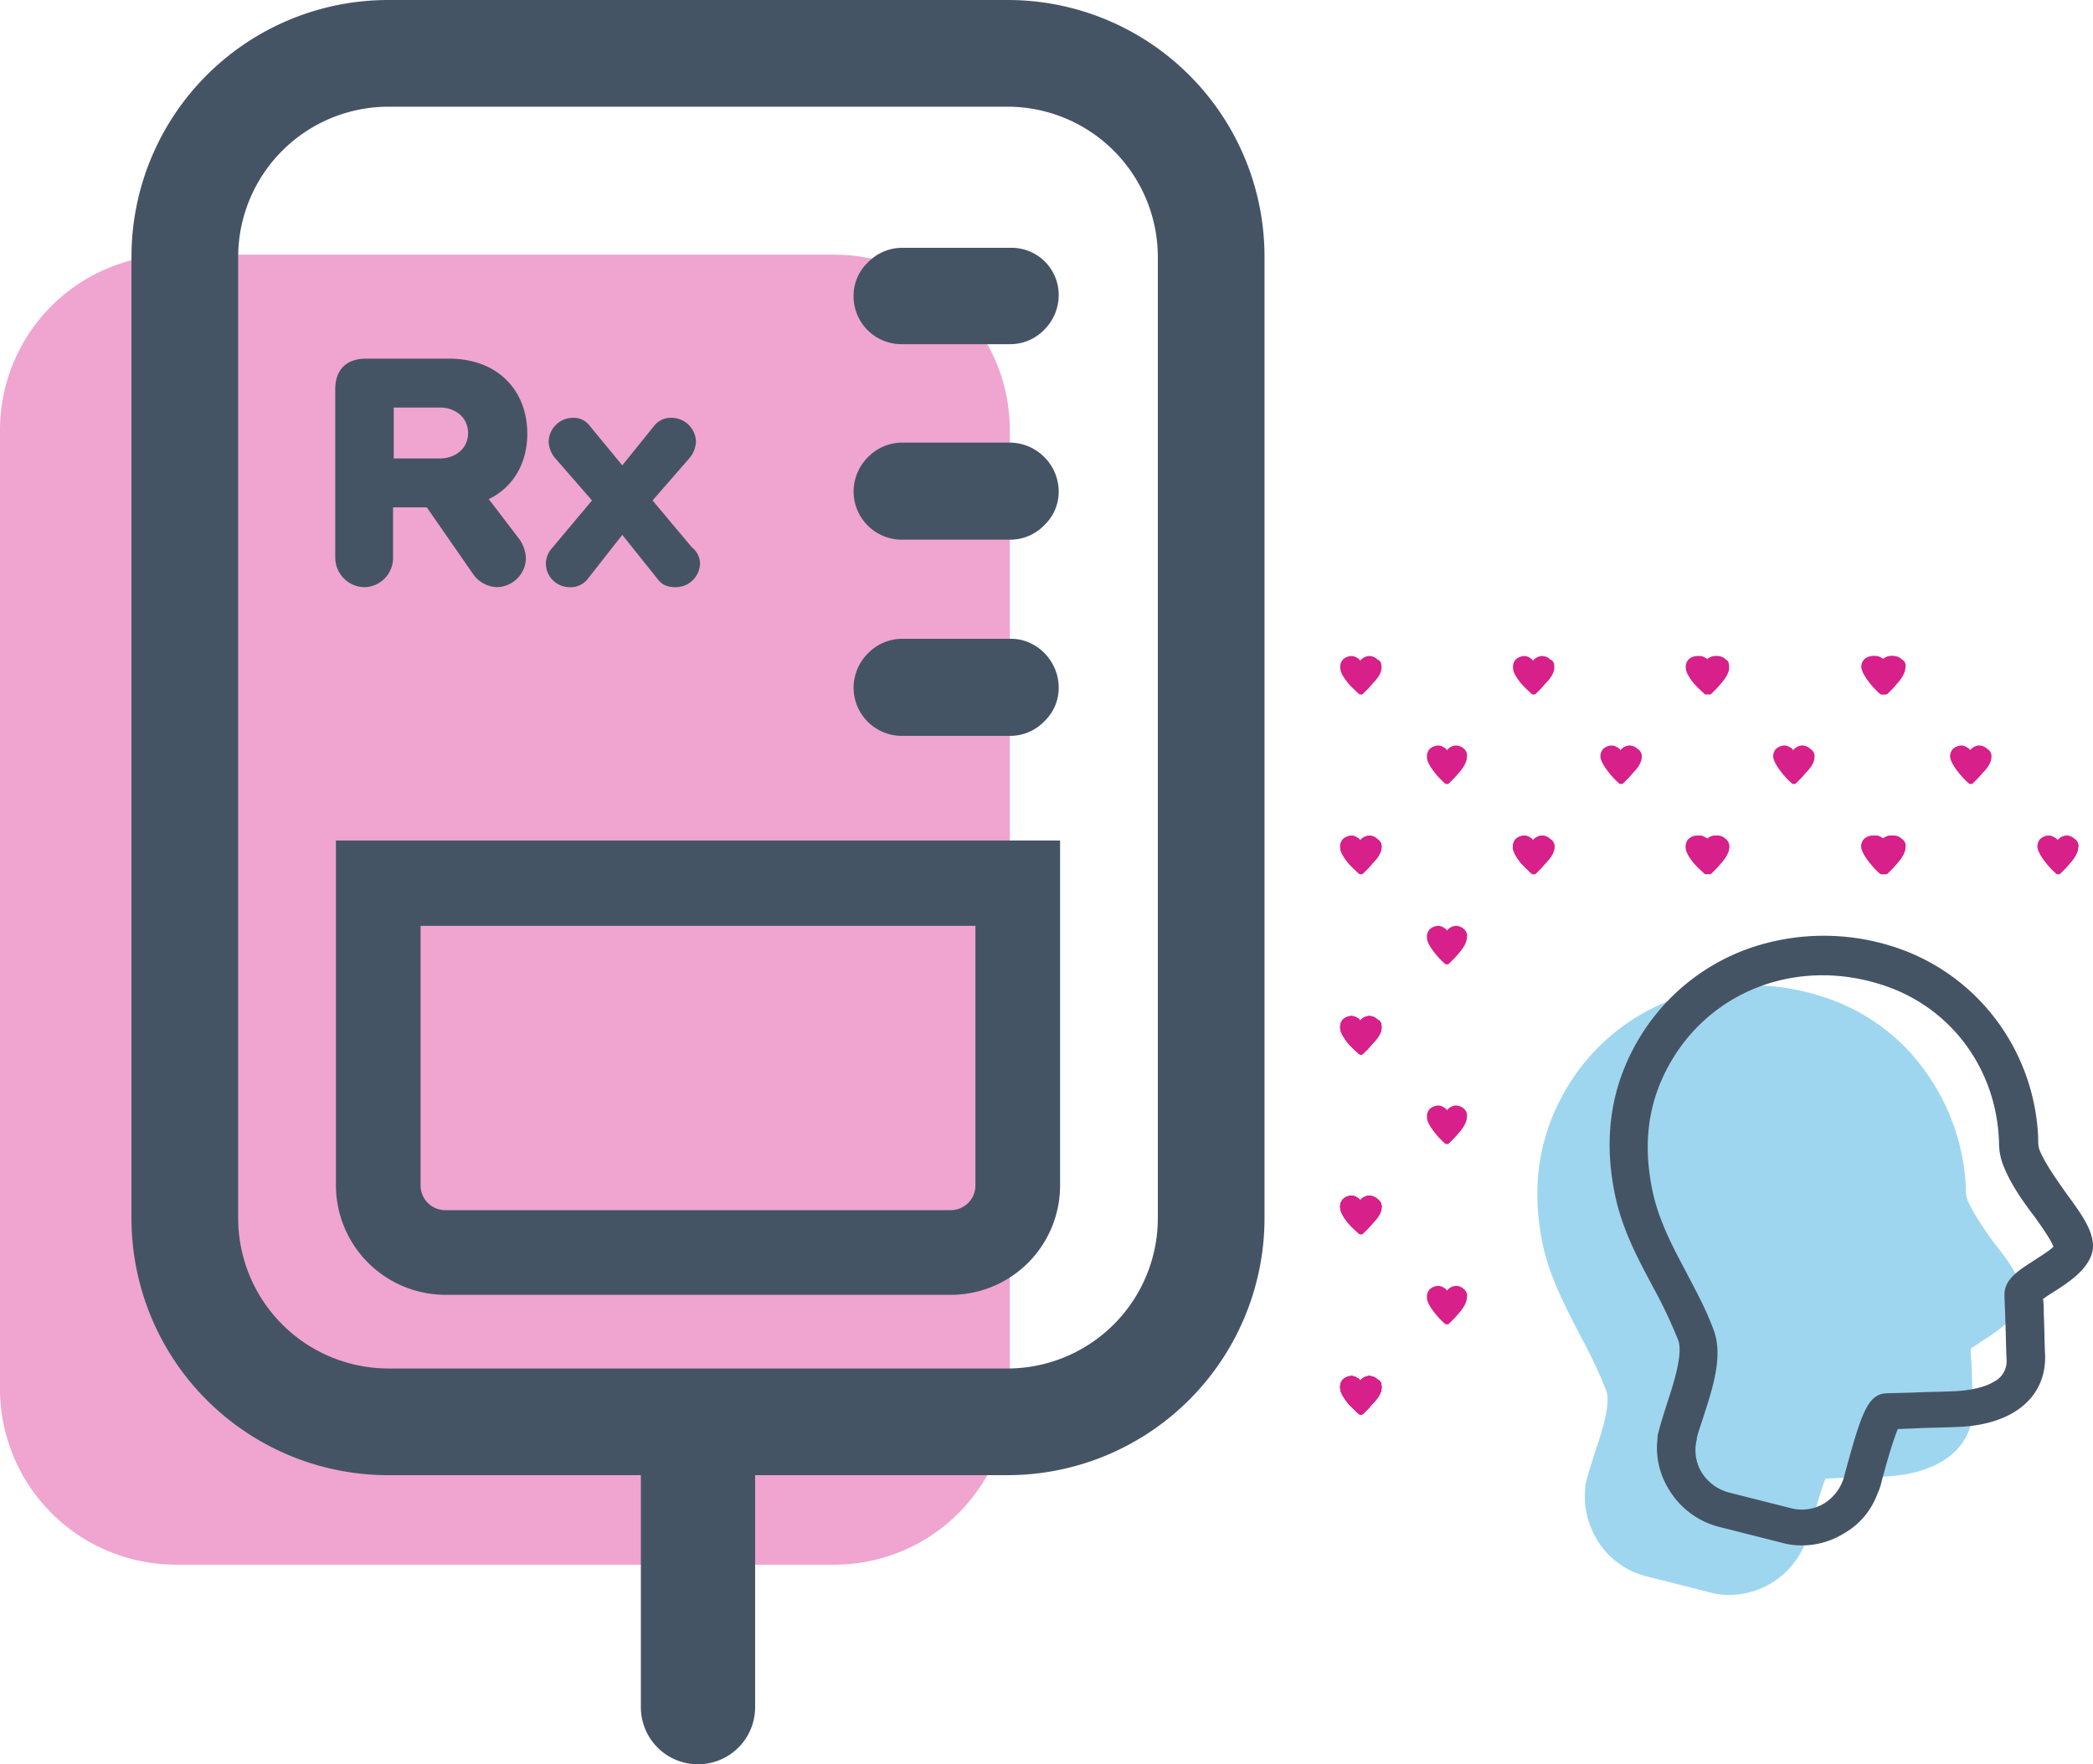 <svg id="Group_736" data-name="Group 736" xmlns="http://www.w3.org/2000/svg" viewBox="0 0 676.448 570.205">
  <defs>
    <style>
      .cls-1, .cls-3 {
        fill: #d72089;
      }

      .cls-1, .cls-4 {
        opacity: 0.4;
      }

      .cls-2 {
        fill: #455465;
      }

      .cls-5 {
        fill: #1099d6;
      }
    </style>
  </defs>
  <path id="Path_2099" data-name="Path 2099" class="cls-1" d="M269.641,460.371H56.731A56.874,56.874,0,0,1,0,403.417V93.731A56.684,56.684,0,0,1,56.731,37H269.641a56.684,56.684,0,0,1,56.731,56.731V403.417A56.731,56.731,0,0,1,269.641,460.371Z" transform="translate(0 45.316)"/>
  <path id="Path_2100" data-name="Path 2100" class="cls-2" d="M302.312,0H102.083A82.984,82.984,0,0,0,19.1,82.983v310.8a82.984,82.984,0,0,0,82.983,82.983h81.649V551.74a18.465,18.465,0,1,0,36.931,0V476.765h81.649a83.127,83.127,0,0,0,82.983-82.983V82.983A82.984,82.984,0,0,0,302.312,0Zm48.5,393.782a48.614,48.614,0,0,1-48.5,48.5H102.083a48.614,48.614,0,0,1-48.5-48.5V82.983a48.614,48.614,0,0,1,48.5-48.5H302.312a48.614,48.614,0,0,1,48.5,48.5Z" transform="translate(23.393)"/>
  <path id="Path_2101" data-name="Path 2101" class="cls-2" d="M190.3,51.354a15.838,15.838,0,0,1-4.672,11.124,15.322,15.322,0,0,1-10.9,4.672H139.573A15.477,15.477,0,0,1,124,51.576a14.94,14.94,0,0,1,4.672-10.9A15.448,15.448,0,0,1,139.8,36h35.151A15.238,15.238,0,0,1,190.3,51.354Z" transform="translate(151.87 44.088)"/>
  <path id="Path_2102" data-name="Path 2102" class="cls-2" d="M190.3,80.1A14.94,14.94,0,0,1,185.626,91a15.322,15.322,0,0,1-10.9,4.672H139.573A15.619,15.619,0,0,1,124,80.1a15.838,15.838,0,0,1,4.672-11.124A15.448,15.448,0,0,1,139.8,64.3h35.151A15.921,15.921,0,0,1,190.3,80.1Z" transform="translate(151.87 78.752)"/>
  <path id="Path_2103" data-name="Path 2103" class="cls-2" d="M190.3,108.6a14.94,14.94,0,0,1-4.672,10.9,15.322,15.322,0,0,1-10.9,4.672H139.573A15.619,15.619,0,0,1,124,108.6a15.838,15.838,0,0,1,4.672-11.124A15.448,15.448,0,0,1,139.8,92.8h35.151C183.179,92.8,190.3,99.919,190.3,108.6Z" transform="translate(151.87 113.657)"/>
  <g id="Group_736-2" data-name="Group 736" transform="translate(108.568 271.643)">
    <path id="Path_2104" data-name="Path 2104" class="cls-2" d="M247.471,268.934H84.174A35.463,35.463,0,0,1,48.8,233.56V122.1H282.844V233.56A35.321,35.321,0,0,1,247.471,268.934ZM76.165,149.687V233.56a7.976,7.976,0,0,0,8.009,8.009h163.3a7.976,7.976,0,0,0,8.009-8.009V149.687Z" transform="translate(-48.8 -122.1)"/>
  </g>
  <g id="Group_737" data-name="Group 737" transform="translate(108.346 115.91)">
    <path id="Path_2105" data-name="Path 2105" class="cls-2" d="M98.312,97.485c6.229-2.892,12.459-9.789,12.459-21.135,0-13.571-9.122-24.25-25.362-24.25h-26.7C52.26,52.1,48.7,55.66,48.7,62.111V116.4a9.6,9.6,0,0,0,9.344,9.566,9.447,9.447,0,0,0,9.344-9.566V100.155h10.9l15.128,21.8a9.845,9.845,0,0,0,7.564,4,9.549,9.549,0,0,0,9.344-9.344,11.4,11.4,0,0,0-2-6.007Zm-15.8-13.126H67.61V67.9H82.516c4.894,0,9.122,3.115,9.122,8.232S87.411,84.359,82.516,84.359Z" transform="translate(-48.7 -52.1)"/>
    <path id="Path_2106" data-name="Path 2106" class="cls-2" d="M129.135,107.642a7.88,7.88,0,0,1-7.787,7.787c-2.225,0-4.227-.445-5.784-2.447L103.995,98.521,92.649,112.982a6.992,6.992,0,0,1-5.784,2.447,7.687,7.687,0,0,1-7.564-7.787,7.788,7.788,0,0,1,2.225-5.117L94.206,87.4,82.192,73.6a8.9,8.9,0,0,1-2-5.117A7.88,7.88,0,0,1,87.977,60.7a6.385,6.385,0,0,1,5.562,2.67l10.456,12.681L114.229,63.37a6.756,6.756,0,0,1,5.784-2.67,7.88,7.88,0,0,1,7.787,7.787,8.9,8.9,0,0,1-2,5.117L113.784,87.4l12.681,15.128A6.887,6.887,0,0,1,129.135,107.642Z" transform="translate(-11.222 -41.567)"/>
  </g>
  <g id="Group_738" data-name="Group 738" transform="translate(489.001 212.019)">
    <path id="Path_2107" data-name="Path 2107" class="cls-3" d="M233.149,99.082c0,1.335-.89,3.115-2.67,4.894h0l-1.557,1.78h0l-1.78,1.78a1.112,1.112,0,0,1-1.335,0c-.667-.667-2.225-2-3.56-3.56-1.557-2-2.447-3.56-2.447-4.894a3.546,3.546,0,0,1,.89-2.67,4.229,4.229,0,0,1,2.892-1.112,3.551,3.551,0,0,1,1.78.667,1.737,1.737,0,0,1,.89.89c.222-.445.667-.667.89-.89a4.443,4.443,0,0,1,1.78-.667,3.843,3.843,0,0,1,2.892,1.112C232.926,96.857,233.149,97.747,233.149,99.082Z" transform="translate(-219.8 -95.3)"/>
  </g>
  <g id="Group_739" data-name="Group 739" transform="translate(545.733 212.019)">
    <path id="Path_2108" data-name="Path 2108" class="cls-3" d="M258.426,99.082c0,1.335-.89,3.115-2.447,4.894h0l-1.557,1.78h0l-1.78,1.78a1.112,1.112,0,0,1-1.335,0,27.4,27.4,0,0,1-3.337-3.56c-1.557-2-2.447-3.56-2.67-4.894a3.546,3.546,0,0,1,.89-2.67,4.229,4.229,0,0,1,2.892-1.112,3.551,3.551,0,0,1,1.78.667,1.737,1.737,0,0,1,.89.89c.222-.445.667-.667.89-.89a4.443,4.443,0,0,1,1.78-.667,3.843,3.843,0,0,1,2.892,1.112C258.2,96.857,258.426,97.747,258.426,99.082Z" transform="translate(-245.3 -95.3)"/>
  </g>
  <g id="Group_740" data-name="Group 740" transform="translate(489.001 270.085)">
    <path id="Path_2109" data-name="Path 2109" class="cls-3" d="M233.149,125.182c0,1.335-.89,3.115-2.67,4.894h0l-1.557,1.78h0l-1.78,1.78a1.113,1.113,0,0,1-1.335,0c-.667-.667-2.225-2-3.56-3.56-1.557-2-2.447-3.56-2.447-4.894a3.546,3.546,0,0,1,.89-2.67,4.229,4.229,0,0,1,2.892-1.112,3.55,3.55,0,0,1,1.78.667,1.737,1.737,0,0,1,.89.89c.222-.445.667-.667.89-.89a4.443,4.443,0,0,1,1.78-.667,3.843,3.843,0,0,1,2.892,1.112A2.71,2.71,0,0,1,233.149,125.182Z" transform="translate(-219.8 -121.4)"/>
  </g>
  <g id="Group_741" data-name="Group 741" transform="translate(545.733 270.085)">
    <path id="Path_2110" data-name="Path 2110" class="cls-3" d="M258.426,125.182c0,1.335-.89,3.115-2.447,4.894h0l-1.557,1.78h0l-1.78,1.78a1.113,1.113,0,0,1-1.335,0,27.4,27.4,0,0,1-3.337-3.56c-1.557-2-2.447-3.56-2.67-4.894a3.546,3.546,0,0,1,.89-2.67,4.229,4.229,0,0,1,2.892-1.112,3.55,3.55,0,0,1,1.78.667,1.737,1.737,0,0,1,.89.89c.222-.445.667-.667.89-.89a4.443,4.443,0,0,1,1.78-.667,3.843,3.843,0,0,1,2.892,1.112A2.994,2.994,0,0,1,258.426,125.182Z" transform="translate(-245.3 -121.4)"/>
  </g>
  <g id="Group_742" data-name="Group 742" transform="translate(461.192 240.941)">
    <path id="Path_2111" data-name="Path 2111" class="cls-3" d="M220.2,112.082c0,1.335-.89,3.115-2.447,4.894h0l-1.557,1.78h0l-1.78,1.78a1.112,1.112,0,0,1-1.335,0,27.4,27.4,0,0,1-3.337-3.56c-1.557-2-2.447-3.56-2.447-4.894a3.546,3.546,0,0,1,.89-2.67,4.229,4.229,0,0,1,2.892-1.112,3.551,3.551,0,0,1,1.78.667,1.737,1.737,0,0,1,.89.89c.222-.445.667-.667.89-.89a4.443,4.443,0,0,1,1.78-.667,3.843,3.843,0,0,1,2.892,1.112A2.861,2.861,0,0,1,220.2,112.082Z" transform="translate(-207.3 -108.3)"/>
  </g>
  <g id="Group_743" data-name="Group 743" transform="translate(517.256 240.941)">
    <path id="Path_2112" data-name="Path 2112" class="cls-3" d="M245.849,112.082c0,1.335-.89,3.115-2.67,4.894h0l-1.557,1.78h0l-1.78,1.78a1.112,1.112,0,0,1-1.335,0,27.394,27.394,0,0,1-3.337-3.56c-1.557-2-2.447-3.56-2.67-4.894a3.546,3.546,0,0,1,.89-2.67,4.229,4.229,0,0,1,2.892-1.112,3.551,3.551,0,0,1,1.78.667,1.737,1.737,0,0,1,.89.89c.222-.445.667-.667.89-.89a4.443,4.443,0,0,1,1.78-.667,3.843,3.843,0,0,1,2.892,1.112A2.71,2.71,0,0,1,245.849,112.082Z" transform="translate(-232.5 -108.3)"/>
  </g>
  <g id="Group_744" data-name="Group 744" transform="translate(489.001 270.085)">
    <path id="Path_2113" data-name="Path 2113" class="cls-3" d="M233.149,125.182c0,1.335-.89,3.115-2.67,4.894h0l-1.557,1.78h0l-1.78,1.78a1.113,1.113,0,0,1-1.335,0c-.667-.667-2.225-2-3.56-3.56-1.557-2-2.447-3.56-2.447-4.894a3.546,3.546,0,0,1,.89-2.67,4.229,4.229,0,0,1,2.892-1.112,3.55,3.55,0,0,1,1.78.667,1.737,1.737,0,0,1,.89.89c.222-.445.667-.667.89-.89a4.443,4.443,0,0,1,1.78-.667,3.843,3.843,0,0,1,2.892,1.112A2.71,2.71,0,0,1,233.149,125.182Z" transform="translate(-219.8 -121.4)"/>
  </g>
  <g id="Group_745" data-name="Group 745" transform="translate(433.16 212.019)">
    <path id="Path_2114" data-name="Path 2114" class="cls-3" d="M208.049,99.082c0,1.335-.89,3.115-2.67,4.894h0l-1.557,1.78h0l-1.78,1.78a1.112,1.112,0,0,1-1.335,0c-.667-.667-2.225-2-3.56-3.56-1.557-2-2.447-3.56-2.447-4.894a3.546,3.546,0,0,1,.89-2.67,4.229,4.229,0,0,1,2.892-1.112,3.55,3.55,0,0,1,1.78.667,1.737,1.737,0,0,1,.89.89c.223-.445.667-.667.89-.89a4.443,4.443,0,0,1,1.78-.667,3.843,3.843,0,0,1,2.892,1.112C207.826,96.857,208.049,97.747,208.049,99.082Z" transform="translate(-194.7 -95.3)"/>
  </g>
  <g id="Group_746" data-name="Group 746" transform="translate(433.16 270.085)">
    <path id="Path_2115" data-name="Path 2115" class="cls-3" d="M208.049,125.182c0,1.335-.89,3.115-2.67,4.894h0l-1.557,1.78h0l-1.78,1.78a1.113,1.113,0,0,1-1.335,0c-.667-.667-2.225-2-3.56-3.56-1.557-2-2.447-3.56-2.447-4.894a3.546,3.546,0,0,1,.89-2.67,4.229,4.229,0,0,1,2.892-1.112,3.55,3.55,0,0,1,1.78.667,1.737,1.737,0,0,1,.89.89c.223-.445.667-.667.89-.89a4.443,4.443,0,0,1,1.78-.667,3.843,3.843,0,0,1,2.892,1.112A2.71,2.71,0,0,1,208.049,125.182Z" transform="translate(-194.7 -121.4)"/>
  </g>
  <g id="Group_747" data-name="Group 747" transform="translate(489.001 270.085)">
    <path id="Path_2116" data-name="Path 2116" class="cls-3" d="M233.149,125.182c0,1.335-.89,3.115-2.67,4.894h0l-1.557,1.78h0l-1.78,1.78a1.113,1.113,0,0,1-1.335,0c-.667-.667-2.225-2-3.56-3.56-1.557-2-2.447-3.56-2.447-4.894a3.546,3.546,0,0,1,.89-2.67,4.229,4.229,0,0,1,2.892-1.112,3.55,3.55,0,0,1,1.78.667,1.737,1.737,0,0,1,.89.89c.222-.445.667-.667.89-.89a4.443,4.443,0,0,1,1.78-.667,3.843,3.843,0,0,1,2.892,1.112A2.71,2.71,0,0,1,233.149,125.182Z" transform="translate(-219.8 -121.4)"/>
  </g>
  <g id="Group_748" data-name="Group 748" transform="translate(461.192 299.23)">
    <path id="Path_2117" data-name="Path 2117" class="cls-3" d="M220.2,138.282c0,1.335-.89,3.115-2.447,4.894h0l-1.557,1.78h0l-1.78,1.78a1.112,1.112,0,0,1-1.335,0,27.4,27.4,0,0,1-3.337-3.56c-1.557-2-2.447-3.56-2.447-4.894a3.546,3.546,0,0,1,.89-2.67,4.229,4.229,0,0,1,2.892-1.112,3.551,3.551,0,0,1,1.78.667,1.737,1.737,0,0,1,.89.89c.222-.445.667-.667.89-.89a4.443,4.443,0,0,1,1.78-.667,3.843,3.843,0,0,1,2.892,1.112A2.681,2.681,0,0,1,220.2,138.282Z" transform="translate(-207.3 -134.5)"/>
  </g>
  <g id="Group_749" data-name="Group 749" transform="translate(433.16 270.085)">
    <path id="Path_2118" data-name="Path 2118" class="cls-3" d="M208.049,125.182c0,1.335-.89,3.115-2.67,4.894h0l-1.557,1.78h0l-1.78,1.78a1.113,1.113,0,0,1-1.335,0c-.667-.667-2.225-2-3.56-3.56-1.557-2-2.447-3.56-2.447-4.894a3.546,3.546,0,0,1,.89-2.67,4.229,4.229,0,0,1,2.892-1.112,3.55,3.55,0,0,1,1.78.667,1.737,1.737,0,0,1,.89.89c.223-.445.667-.667.89-.89a4.443,4.443,0,0,1,1.78-.667,3.843,3.843,0,0,1,2.892,1.112A2.71,2.71,0,0,1,208.049,125.182Z" transform="translate(-194.7 -121.4)"/>
  </g>
  <g id="Group_750" data-name="Group 750" transform="translate(433.16 328.374)">
    <path id="Path_2119" data-name="Path 2119" class="cls-3" d="M208.049,151.382c0,1.335-.89,3.115-2.67,4.894h0l-1.557,1.78h0l-1.78,1.78a1.112,1.112,0,0,1-1.335,0c-.667-.667-2.225-2-3.56-3.56-1.557-2-2.447-3.56-2.447-4.894a3.546,3.546,0,0,1,.89-2.67,4.229,4.229,0,0,1,2.892-1.112,3.55,3.55,0,0,1,1.78.667,1.737,1.737,0,0,1,.89.89c.223-.445.667-.667.89-.89a4.443,4.443,0,0,1,1.78-.667,3.843,3.843,0,0,1,2.892,1.112C207.826,149.157,208.049,150.047,208.049,151.382Z" transform="translate(-194.7 -147.6)"/>
  </g>
  <g id="Group_751" data-name="Group 751" transform="translate(433.16 328.374)">
    <path id="Path_2120" data-name="Path 2120" class="cls-3" d="M208.049,151.382c0,1.335-.89,3.115-2.67,4.894h0l-1.557,1.78h0l-1.78,1.78a1.112,1.112,0,0,1-1.335,0c-.667-.667-2.225-2-3.56-3.56-1.557-2-2.447-3.56-2.447-4.894a3.546,3.546,0,0,1,.89-2.67,4.229,4.229,0,0,1,2.892-1.112,3.55,3.55,0,0,1,1.78.667,1.737,1.737,0,0,1,.89.89c.223-.445.667-.667.89-.89a4.443,4.443,0,0,1,1.78-.667,3.843,3.843,0,0,1,2.892,1.112C207.826,149.157,208.049,150.047,208.049,151.382Z" transform="translate(-194.7 -147.6)"/>
  </g>
  <g id="Group_752" data-name="Group 752" transform="translate(461.192 357.296)">
    <path id="Path_2121" data-name="Path 2121" class="cls-3" d="M220.2,164.382c0,1.335-.89,3.115-2.447,4.894h0l-1.557,1.78h0l-1.78,1.78a1.112,1.112,0,0,1-1.335,0,27.4,27.4,0,0,1-3.337-3.56c-1.557-2-2.447-3.56-2.447-4.894a3.546,3.546,0,0,1,.89-2.67,4.229,4.229,0,0,1,2.892-1.112,3.551,3.551,0,0,1,1.78.667,1.737,1.737,0,0,1,.89.89c.222-.445.667-.667.89-.89a4.443,4.443,0,0,1,1.78-.667,3.843,3.843,0,0,1,2.892,1.112A2.861,2.861,0,0,1,220.2,164.382Z" transform="translate(-207.3 -160.6)"/>
  </g>
  <g id="Group_753" data-name="Group 753" transform="translate(433.16 328.374)">
    <path id="Path_2122" data-name="Path 2122" class="cls-3" d="M208.049,151.382c0,1.335-.89,3.115-2.67,4.894h0l-1.557,1.78h0l-1.78,1.78a1.112,1.112,0,0,1-1.335,0c-.667-.667-2.225-2-3.56-3.56-1.557-2-2.447-3.56-2.447-4.894a3.546,3.546,0,0,1,.89-2.67,4.229,4.229,0,0,1,2.892-1.112,3.55,3.55,0,0,1,1.78.667,1.737,1.737,0,0,1,.89.89c.223-.445.667-.667.89-.89a4.443,4.443,0,0,1,1.78-.667,3.843,3.843,0,0,1,2.892,1.112C207.826,149.157,208.049,150.047,208.049,151.382Z" transform="translate(-194.7 -147.6)"/>
  </g>
  <g id="Group_754" data-name="Group 754" transform="translate(433.16 386.44)">
    <path id="Path_2123" data-name="Path 2123" class="cls-3" d="M208.049,177.482c0,1.335-.89,3.115-2.67,4.894h0l-1.557,1.78h0l-1.78,1.78a1.112,1.112,0,0,1-1.335,0c-.667-.667-2.225-2-3.56-3.56-1.557-2-2.447-3.56-2.447-4.894a3.546,3.546,0,0,1,.89-2.67,4.229,4.229,0,0,1,2.892-1.112,3.55,3.55,0,0,1,1.78.667,1.737,1.737,0,0,1,.89.89c.223-.445.667-.667.89-.89a4.443,4.443,0,0,1,1.78-.667,3.843,3.843,0,0,1,2.892,1.112A2.71,2.71,0,0,1,208.049,177.482Z" transform="translate(-194.7 -173.7)"/>
  </g>
  <g id="Group_755" data-name="Group 755" transform="translate(433.16 386.44)">
    <path id="Path_2124" data-name="Path 2124" class="cls-3" d="M208.049,177.482c0,1.335-.89,3.115-2.67,4.894h0l-1.557,1.78h0l-1.78,1.78a1.112,1.112,0,0,1-1.335,0c-.667-.667-2.225-2-3.56-3.56-1.557-2-2.447-3.56-2.447-4.894a3.546,3.546,0,0,1,.89-2.67,4.229,4.229,0,0,1,2.892-1.112,3.55,3.55,0,0,1,1.78.667,1.737,1.737,0,0,1,.89.89c.223-.445.667-.667.89-.89a4.443,4.443,0,0,1,1.78-.667,3.843,3.843,0,0,1,2.892,1.112A2.71,2.71,0,0,1,208.049,177.482Z" transform="translate(-194.7 -173.7)"/>
  </g>
  <g id="Group_756" data-name="Group 756" transform="translate(433.16 386.44)">
    <path id="Path_2125" data-name="Path 2125" class="cls-3" d="M208.049,177.482c0,1.335-.89,3.115-2.67,4.894h0l-1.557,1.78h0l-1.78,1.78a1.112,1.112,0,0,1-1.335,0c-.667-.667-2.225-2-3.56-3.56-1.557-2-2.447-3.56-2.447-4.894a3.546,3.546,0,0,1,.89-2.67,4.229,4.229,0,0,1,2.892-1.112,3.55,3.55,0,0,1,1.78.667,1.737,1.737,0,0,1,.89.89c.223-.445.667-.667.89-.89a4.443,4.443,0,0,1,1.78-.667,3.843,3.843,0,0,1,2.892,1.112A2.71,2.71,0,0,1,208.049,177.482Z" transform="translate(-194.7 -173.7)"/>
  </g>
  <g id="Group_757" data-name="Group 757" transform="translate(461.192 415.585)">
    <path id="Path_2126" data-name="Path 2126" class="cls-3" d="M220.2,190.582c0,1.335-.89,3.115-2.447,4.894h0l-1.557,1.78h0l-1.78,1.78a1.112,1.112,0,0,1-1.335,0,27.4,27.4,0,0,1-3.337-3.56c-1.557-2-2.447-3.56-2.447-4.894a3.546,3.546,0,0,1,.89-2.67,4.229,4.229,0,0,1,2.892-1.112,3.551,3.551,0,0,1,1.78.667,1.737,1.737,0,0,1,.89.89c.222-.445.667-.667.89-.89a4.443,4.443,0,0,1,1.78-.667,3.843,3.843,0,0,1,2.892,1.112A2.681,2.681,0,0,1,220.2,190.582Z" transform="translate(-207.3 -186.8)"/>
  </g>
  <g id="Group_758" data-name="Group 758" transform="translate(433.16 386.44)">
    <path id="Path_2127" data-name="Path 2127" class="cls-3" d="M208.049,177.482c0,1.335-.89,3.115-2.67,4.894h0l-1.557,1.78h0l-1.78,1.78a1.112,1.112,0,0,1-1.335,0c-.667-.667-2.225-2-3.56-3.56-1.557-2-2.447-3.56-2.447-4.894a3.546,3.546,0,0,1,.89-2.67,4.229,4.229,0,0,1,2.892-1.112,3.55,3.55,0,0,1,1.78.667,1.737,1.737,0,0,1,.89.89c.223-.445.667-.667.89-.89a4.443,4.443,0,0,1,1.78-.667,3.843,3.843,0,0,1,2.892,1.112A2.71,2.71,0,0,1,208.049,177.482Z" transform="translate(-194.7 -173.7)"/>
  </g>
  <g id="Group_759" data-name="Group 759" transform="translate(433.16 444.729)">
    <path id="Path_2128" data-name="Path 2128" class="cls-3" d="M208.049,203.682c0,1.335-.89,3.115-2.67,4.895h0l-1.557,1.78h0l-1.78,1.78a1.112,1.112,0,0,1-1.335,0c-.667-.667-2.225-2-3.56-3.56-1.557-2-2.447-3.56-2.447-4.895a3.546,3.546,0,0,1,.89-2.67,4.229,4.229,0,0,1,2.892-1.112,3.551,3.551,0,0,1,1.78.667,1.737,1.737,0,0,1,.89.89c.223-.445.667-.667.89-.89a4.444,4.444,0,0,1,1.78-.667,3.843,3.843,0,0,1,2.892,1.112C207.826,201.457,208.049,202.347,208.049,203.682Z" transform="translate(-194.7 -199.9)"/>
  </g>
  <g id="Group_760" data-name="Group 760" transform="translate(433.16 444.729)">
    <path id="Path_2129" data-name="Path 2129" class="cls-3" d="M208.049,203.682c0,1.335-.89,3.115-2.67,4.895h0l-1.557,1.78h0l-1.78,1.78a1.112,1.112,0,0,1-1.335,0c-.667-.667-2.225-2-3.56-3.56-1.557-2-2.447-3.56-2.447-4.895a3.546,3.546,0,0,1,.89-2.67,4.229,4.229,0,0,1,2.892-1.112,3.551,3.551,0,0,1,1.78.667,1.737,1.737,0,0,1,.89.89c.223-.445.667-.667.89-.89a4.444,4.444,0,0,1,1.78-.667,3.843,3.843,0,0,1,2.892,1.112C207.826,201.457,208.049,202.347,208.049,203.682Z" transform="translate(-194.7 -199.9)"/>
  </g>
  <g id="Group_761" data-name="Group 761" transform="translate(433.16 444.729)">
    <path id="Path_2130" data-name="Path 2130" class="cls-3" d="M208.049,203.682c0,1.335-.89,3.115-2.67,4.895h0l-1.557,1.78h0l-1.78,1.78a1.112,1.112,0,0,1-1.335,0c-.667-.667-2.225-2-3.56-3.56-1.557-2-2.447-3.56-2.447-4.895a3.546,3.546,0,0,1,.89-2.67,4.229,4.229,0,0,1,2.892-1.112,3.551,3.551,0,0,1,1.78.667,1.737,1.737,0,0,1,.89.89c.223-.445.667-.667.89-.89a4.444,4.444,0,0,1,1.78-.667,3.843,3.843,0,0,1,2.892,1.112C207.826,201.457,208.049,202.347,208.049,203.682Z" transform="translate(-194.7 -199.9)"/>
  </g>
  <g id="Group_762" data-name="Group 762" transform="translate(433.16 444.729)">
    <path id="Path_2131" data-name="Path 2131" class="cls-3" d="M208.049,203.682c0,1.335-.89,3.115-2.67,4.895h0l-1.557,1.78h0l-1.78,1.78a1.112,1.112,0,0,1-1.335,0c-.667-.667-2.225-2-3.56-3.56-1.557-2-2.447-3.56-2.447-4.895a3.546,3.546,0,0,1,.89-2.67,4.229,4.229,0,0,1,2.892-1.112,3.551,3.551,0,0,1,1.78.667,1.737,1.737,0,0,1,.89.89c.223-.445.667-.667.89-.89a4.444,4.444,0,0,1,1.78-.667,3.843,3.843,0,0,1,2.892,1.112C207.826,201.457,208.049,202.347,208.049,203.682Z" transform="translate(-194.7 -199.9)"/>
  </g>
  <g id="Group_763" data-name="Group 763" transform="translate(433.16 444.729)">
    <path id="Path_2132" data-name="Path 2132" class="cls-3" d="M208.049,203.682c0,1.335-.89,3.115-2.67,4.895h0l-1.557,1.78h0l-1.78,1.78a1.112,1.112,0,0,1-1.335,0c-.667-.667-2.225-2-3.56-3.56-1.557-2-2.447-3.56-2.447-4.895a3.546,3.546,0,0,1,.89-2.67,4.229,4.229,0,0,1,2.892-1.112,3.551,3.551,0,0,1,1.78.667,1.737,1.737,0,0,1,.89.89c.223-.445.667-.667.89-.89a4.444,4.444,0,0,1,1.78-.667,3.843,3.843,0,0,1,2.892,1.112C207.826,201.457,208.049,202.347,208.049,203.682Z" transform="translate(-194.7 -199.9)"/>
  </g>
  <g id="Group_764" data-name="Group 764" transform="translate(545.733 270.085)">
    <path id="Path_2133" data-name="Path 2133" class="cls-3" d="M258.426,125.182c0,1.335-.89,3.115-2.447,4.894h0l-1.557,1.78h0l-1.78,1.78a1.113,1.113,0,0,1-1.335,0,27.4,27.4,0,0,1-3.337-3.56c-1.557-2-2.447-3.56-2.67-4.894a3.546,3.546,0,0,1,.89-2.67,4.229,4.229,0,0,1,2.892-1.112,3.55,3.55,0,0,1,1.78.667,1.737,1.737,0,0,1,.89.89c.222-.445.667-.667.89-.89a4.443,4.443,0,0,1,1.78-.667,3.843,3.843,0,0,1,2.892,1.112A2.994,2.994,0,0,1,258.426,125.182Z" transform="translate(-245.3 -121.4)"/>
  </g>
  <g id="Group_765" data-name="Group 765" transform="translate(544.843 212.019)">
    <path id="Path_2134" data-name="Path 2134" class="cls-3" d="M258.249,99.082c0,1.335-.89,3.115-2.67,4.894h0l-1.557,1.78h0l-1.78,1.78a1.112,1.112,0,0,1-1.335,0c-.667-.667-2.225-2-3.56-3.56-1.557-2-2.447-3.56-2.447-4.894a3.546,3.546,0,0,1,.89-2.67,4.229,4.229,0,0,1,2.892-1.112,3.551,3.551,0,0,1,1.78.667,1.737,1.737,0,0,1,.89.89c.223-.445.667-.667.89-.89a4.443,4.443,0,0,1,1.78-.667,3.843,3.843,0,0,1,2.892,1.112C258.026,96.857,258.249,97.747,258.249,99.082Z" transform="translate(-244.9 -95.3)"/>
  </g>
  <g id="Group_766" data-name="Group 766" transform="translate(601.574 212.019)">
    <path id="Path_2135" data-name="Path 2135" class="cls-3" d="M283.526,99.082c0,1.335-.89,3.115-2.447,4.894h0l-1.557,1.78h0l-1.78,1.78a1.112,1.112,0,0,1-1.335,0,27.39,27.39,0,0,1-3.337-3.56c-1.557-2-2.447-3.56-2.67-4.894a3.546,3.546,0,0,1,.89-2.67,4.229,4.229,0,0,1,2.892-1.112,3.55,3.55,0,0,1,1.78.667,1.737,1.737,0,0,1,.89.89c.223-.445.667-.667.89-.89a4.443,4.443,0,0,1,1.78-.667,3.843,3.843,0,0,1,2.892,1.112C283.3,96.857,283.526,97.747,283.526,99.082Z" transform="translate(-270.4 -95.3)"/>
  </g>
  <g id="Group_767" data-name="Group 767" transform="translate(544.843 270.085)">
    <path id="Path_2136" data-name="Path 2136" class="cls-3" d="M258.249,125.182c0,1.335-.89,3.115-2.67,4.894h0l-1.557,1.78h0l-1.78,1.78a1.113,1.113,0,0,1-1.335,0c-.667-.667-2.225-2-3.56-3.56-1.557-2-2.447-3.56-2.447-4.894a3.546,3.546,0,0,1,.89-2.67,4.229,4.229,0,0,1,2.892-1.112,3.55,3.55,0,0,1,1.78.667,1.737,1.737,0,0,1,.89.89c.223-.445.667-.667.89-.89a4.443,4.443,0,0,1,1.78-.667,3.843,3.843,0,0,1,2.892,1.112A2.71,2.71,0,0,1,258.249,125.182Z" transform="translate(-244.9 -121.4)"/>
  </g>
  <g id="Group_768" data-name="Group 768" transform="translate(601.574 270.085)">
    <path id="Path_2137" data-name="Path 2137" class="cls-3" d="M283.526,125.182c0,1.335-.89,3.115-2.447,4.894h0l-1.557,1.78h0l-1.78,1.78a1.112,1.112,0,0,1-1.335,0,27.393,27.393,0,0,1-3.337-3.56c-1.557-2-2.447-3.56-2.67-4.894a3.546,3.546,0,0,1,.89-2.67,4.229,4.229,0,0,1,2.892-1.112,3.549,3.549,0,0,1,1.78.667,1.737,1.737,0,0,1,.89.89c.223-.445.667-.667.89-.89a4.443,4.443,0,0,1,1.78-.667,3.843,3.843,0,0,1,2.892,1.112A2.994,2.994,0,0,1,283.526,125.182Z" transform="translate(-270.4 -121.4)"/>
  </g>
  <g id="Group_769" data-name="Group 769" transform="translate(573.097 240.941)">
    <path id="Path_2138" data-name="Path 2138" class="cls-3" d="M270.949,112.082c0,1.335-.89,3.115-2.67,4.894h0l-1.557,1.78h0l-1.78,1.78a1.112,1.112,0,0,1-1.335,0,27.4,27.4,0,0,1-3.337-3.56c-1.557-2-2.447-3.56-2.67-4.894a3.546,3.546,0,0,1,.89-2.67,4.229,4.229,0,0,1,2.892-1.112,3.55,3.55,0,0,1,1.78.667,1.737,1.737,0,0,1,.89.89c.222-.445.667-.667.89-.89a4.443,4.443,0,0,1,1.78-.667,3.843,3.843,0,0,1,2.892,1.112A2.71,2.71,0,0,1,270.949,112.082Z" transform="translate(-257.6 -108.3)"/>
  </g>
  <g id="Group_770" data-name="Group 770" transform="translate(544.843 270.085)">
    <path id="Path_2139" data-name="Path 2139" class="cls-3" d="M258.249,125.182c0,1.335-.89,3.115-2.67,4.894h0l-1.557,1.78h0l-1.78,1.78a1.113,1.113,0,0,1-1.335,0c-.667-.667-2.225-2-3.56-3.56-1.557-2-2.447-3.56-2.447-4.894a3.546,3.546,0,0,1,.89-2.67,4.229,4.229,0,0,1,2.892-1.112,3.55,3.55,0,0,1,1.78.667,1.737,1.737,0,0,1,.89.89c.223-.445.667-.667.89-.89a4.443,4.443,0,0,1,1.78-.667,3.843,3.843,0,0,1,2.892,1.112A2.71,2.71,0,0,1,258.249,125.182Z" transform="translate(-244.9 -121.4)"/>
  </g>
  <g id="Group_771" data-name="Group 771" transform="translate(601.574 270.085)">
    <path id="Path_2140" data-name="Path 2140" class="cls-3" d="M283.526,125.182c0,1.335-.89,3.115-2.447,4.894h0l-1.557,1.78h0l-1.78,1.78a1.112,1.112,0,0,1-1.335,0,27.393,27.393,0,0,1-3.337-3.56c-1.557-2-2.447-3.56-2.67-4.894a3.546,3.546,0,0,1,.89-2.67,4.229,4.229,0,0,1,2.892-1.112,3.549,3.549,0,0,1,1.78.667,1.737,1.737,0,0,1,.89.89c.223-.445.667-.667.89-.89a4.443,4.443,0,0,1,1.78-.667,3.843,3.843,0,0,1,2.892,1.112A2.994,2.994,0,0,1,283.526,125.182Z" transform="translate(-270.4 -121.4)"/>
  </g>
  <g id="Group_772" data-name="Group 772" transform="translate(602.687 212.019)">
    <path id="Path_2141" data-name="Path 2141" class="cls-3" d="M284.026,99.082c0,1.335-.89,3.115-2.447,4.894h0l-1.557,1.78h0l-1.78,1.78a1.112,1.112,0,0,1-1.335,0,27.393,27.393,0,0,1-3.337-3.56c-1.557-2-2.447-3.56-2.67-4.894a3.546,3.546,0,0,1,.89-2.67,4.229,4.229,0,0,1,2.892-1.112,3.55,3.55,0,0,1,1.78.667,1.737,1.737,0,0,1,.89.89c.222-.445.667-.667.89-.89a4.444,4.444,0,0,1,1.78-.667,3.843,3.843,0,0,1,2.892,1.112A2.277,2.277,0,0,1,284.026,99.082Z" transform="translate(-270.9 -95.3)"/>
  </g>
  <g id="Group_773" data-name="Group 773" transform="translate(602.687 270.085)">
    <path id="Path_2142" data-name="Path 2142" class="cls-3" d="M284.026,125.182c0,1.335-.89,3.115-2.447,4.894h0l-1.557,1.78h0l-1.78,1.78a1.112,1.112,0,0,1-1.335,0,27.4,27.4,0,0,1-3.337-3.56c-1.557-2-2.447-3.56-2.67-4.894a3.546,3.546,0,0,1,.89-2.67,4.229,4.229,0,0,1,2.892-1.112,3.55,3.55,0,0,1,1.78.667,1.737,1.737,0,0,1,.89.89c.223-.445.667-.667.89-.89a4.443,4.443,0,0,1,1.78-.667,3.843,3.843,0,0,1,2.892,1.112A2.552,2.552,0,0,1,284.026,125.182Z" transform="translate(-270.9 -121.4)"/>
  </g>
  <g id="Group_774" data-name="Group 774" transform="translate(602.687 270.085)">
    <path id="Path_2143" data-name="Path 2143" class="cls-3" d="M284.026,125.182c0,1.335-.89,3.115-2.447,4.894h0l-1.557,1.78h0l-1.78,1.78a1.112,1.112,0,0,1-1.335,0,27.4,27.4,0,0,1-3.337-3.56c-1.557-2-2.447-3.56-2.67-4.894a3.546,3.546,0,0,1,.89-2.67,4.229,4.229,0,0,1,2.892-1.112,3.55,3.55,0,0,1,1.78.667,1.737,1.737,0,0,1,.89.89c.223-.445.667-.667.89-.89a4.443,4.443,0,0,1,1.78-.667,3.843,3.843,0,0,1,2.892,1.112A2.552,2.552,0,0,1,284.026,125.182Z" transform="translate(-270.9 -121.4)"/>
  </g>
  <g id="Group_775" data-name="Group 775" transform="translate(602.019 212.019)">
    <path id="Path_2144" data-name="Path 2144" class="cls-3" d="M283.948,99.082c0,1.335-.89,3.115-2.67,4.894h0l-1.557,1.78h0l-1.78,1.78a1.112,1.112,0,0,1-1.335,0c-.667-.667-2.225-2-3.56-3.56-1.557-2-2.447-3.56-2.447-4.894a3.546,3.546,0,0,1,.89-2.67,4.229,4.229,0,0,1,2.892-1.112,3.55,3.55,0,0,1,1.78.667,1.737,1.737,0,0,1,.89.89c.223-.445.667-.667.89-.89a4.443,4.443,0,0,1,1.78-.667,3.843,3.843,0,0,1,2.892,1.112C283.726,96.857,283.948,97.747,283.948,99.082Z" transform="translate(-270.6 -95.3)"/>
  </g>
  <g id="Group_776" data-name="Group 776" transform="translate(602.019 270.085)">
    <path id="Path_2145" data-name="Path 2145" class="cls-3" d="M283.948,125.182c0,1.335-.89,3.115-2.67,4.894h0l-1.557,1.78h0l-1.78,1.78a1.112,1.112,0,0,1-1.335,0c-.667-.667-2.225-2-3.56-3.56-1.557-2-2.447-3.56-2.447-4.894a3.546,3.546,0,0,1,.89-2.67,4.229,4.229,0,0,1,2.892-1.112,3.55,3.55,0,0,1,1.78.667,1.737,1.737,0,0,1,.89.89c.223-.445.667-.667.89-.89a4.443,4.443,0,0,1,1.78-.667,3.843,3.843,0,0,1,2.892,1.112A2.71,2.71,0,0,1,283.948,125.182Z" transform="translate(-270.6 -121.4)"/>
  </g>
  <g id="Group_777" data-name="Group 777" transform="translate(658.528 270.085)">
    <path id="Path_2146" data-name="Path 2146" class="cls-3" d="M309.126,125.182c0,1.335-.89,3.115-2.447,4.894h0l-1.557,1.78h0l-1.78,1.78a1.113,1.113,0,0,1-1.335,0,27.4,27.4,0,0,1-3.337-3.56c-1.557-2-2.447-3.56-2.67-4.894a3.546,3.546,0,0,1,.89-2.67,4.229,4.229,0,0,1,2.892-1.112,3.55,3.55,0,0,1,1.78.667,1.737,1.737,0,0,1,.89.89c.222-.445.667-.667.89-.89a4.443,4.443,0,0,1,1.78-.667,3.843,3.843,0,0,1,2.892,1.112A2.552,2.552,0,0,1,309.126,125.182Z" transform="translate(-296 -121.4)"/>
  </g>
  <g id="Group_778" data-name="Group 778" transform="translate(630.274 240.941)">
    <path id="Path_2147" data-name="Path 2147" class="cls-3" d="M296.648,112.082c0,1.335-.89,3.115-2.67,4.894h0l-1.557,1.78h0l-1.78,1.78a1.112,1.112,0,0,1-1.335,0,27.4,27.4,0,0,1-3.337-3.56c-1.557-2-2.447-3.56-2.67-4.894a3.546,3.546,0,0,1,.89-2.67,4.229,4.229,0,0,1,2.892-1.112,3.55,3.55,0,0,1,1.78.667,1.737,1.737,0,0,1,.89.89c.222-.445.667-.667.89-.89a4.444,4.444,0,0,1,1.78-.667,3.843,3.843,0,0,1,2.892,1.112A2.71,2.71,0,0,1,296.648,112.082Z" transform="translate(-283.3 -108.3)"/>
  </g>
  <g id="Group_779" data-name="Group 779" transform="translate(602.019 270.085)">
    <path id="Path_2148" data-name="Path 2148" class="cls-3" d="M283.948,125.182c0,1.335-.89,3.115-2.67,4.894h0l-1.557,1.78h0l-1.78,1.78a1.112,1.112,0,0,1-1.335,0c-.667-.667-2.225-2-3.56-3.56-1.557-2-2.447-3.56-2.447-4.894a3.546,3.546,0,0,1,.89-2.67,4.229,4.229,0,0,1,2.892-1.112,3.55,3.55,0,0,1,1.78.667,1.737,1.737,0,0,1,.89.89c.223-.445.667-.667.89-.89a4.443,4.443,0,0,1,1.78-.667,3.843,3.843,0,0,1,2.892,1.112A2.71,2.71,0,0,1,283.948,125.182Z" transform="translate(-270.6 -121.4)"/>
  </g>
  <g id="Group_780" data-name="Group 780" transform="translate(658.528 270.085)">
    <path id="Path_2149" data-name="Path 2149" class="cls-3" d="M309.126,125.182c0,1.335-.89,3.115-2.447,4.894h0l-1.557,1.78h0l-1.78,1.78a1.113,1.113,0,0,1-1.335,0,27.4,27.4,0,0,1-3.337-3.56c-1.557-2-2.447-3.56-2.67-4.894a3.546,3.546,0,0,1,.89-2.67,4.229,4.229,0,0,1,2.892-1.112,3.55,3.55,0,0,1,1.78.667,1.737,1.737,0,0,1,.89.89c.222-.445.667-.667.89-.89a4.443,4.443,0,0,1,1.78-.667,3.843,3.843,0,0,1,2.892,1.112A2.552,2.552,0,0,1,309.126,125.182Z" transform="translate(-296 -121.4)"/>
  </g>
  <g id="Group_782" data-name="Group 782" class="cls-4" transform="translate(496.859 318.442)">
    <g id="Group_781" data-name="Group 781">
      <path id="Path_2150" data-name="Path 2150" class="cls-5" d="M378.994,246.507c-1.78,5.117-7.342,8.677-12.236,11.791-.89.667-2.225,1.557-3.337,2.225a32.858,32.858,0,0,0,.222,4.672c.223,4.45.223,9.121.445,13.793.445,13.571-10.679,22.248-28.922,22.915-4.894.222-8.9.222-13.349.445l-5.339.223c-1.78,4.227-4.227,13.793-5.562,18.243l-.445,1.335a10.858,10.858,0,0,1-.667,1.557,26.554,26.554,0,0,1-24.25,16.463,22.966,22.966,0,0,1-6.674-.89l-20.245-5.117a25.824,25.824,0,0,1-16.241-12.236,26.8,26.8,0,0,1-3.56-16.463,3.786,3.786,0,0,1,.223-1.557c.667-2.892,1.78-6.229,2.892-9.789,2.225-6.674,5.339-16.018,3.56-20.245a155.06,155.06,0,0,0-8.232-17.353l-.222-.445c-4.672-9.121-9.789-18.688-12.014-29.367-3.56-17.131-1.557-32.926,6.007-47.165A67.031,67.031,0,0,1,268.2,147.283a73.508,73.508,0,0,1,47.387-.445,64.408,64.408,0,0,1,32.926,23.8,69.858,69.858,0,0,1,13.349,38.488,8.815,8.815,0,0,0,.445,3.337c2,4.672,5.562,9.566,8.677,14.016C376.547,233.381,381.441,240.056,378.994,246.507Z" transform="translate(-223.332 -143.136)"/>
    </g>
  </g>
  <g id="Group_784" data-name="Group 784" transform="translate(520.219 302.424)">
    <g id="Group_783" data-name="Group 783">
      <path id="Path_2151" data-name="Path 2151" class="cls-2" d="M381.485,219.285c-3.115-4.45-6.674-9.344-8.676-14.016a8.815,8.815,0,0,1-.445-3.337,68.168,68.168,0,0,0-13.349-38.488,67.032,67.032,0,0,0-32.926-23.8,73.508,73.508,0,0,0-47.387.445,67.768,67.768,0,0,0-37.153,32.259c-7.564,14.238-9.566,30.034-6.007,47.165,2.225,10.9,7.119,20.245,12.014,29.367l.222.445a155.067,155.067,0,0,1,8.232,17.353c1.557,4.227-1.335,13.571-3.56,20.245-1.112,3.56-2.225,6.9-2.892,9.789a3.785,3.785,0,0,0-.223,1.557,25.361,25.361,0,0,0,3.56,16.463,26.608,26.608,0,0,0,16.241,12.236l20.245,5.117a22.967,22.967,0,0,0,6.674.89,25.771,25.771,0,0,0,13.349-3.782,24.3,24.3,0,0,0,10.9-12.681c.222-.445.445-1.112.667-1.557l.445-1.335c1.112-4.449,3.782-14.016,5.562-18.243l5.339-.223c4.227-.222,8.454-.222,13.349-.445,18.243-.445,29.144-9.344,28.922-22.915-.222-4.672-.222-9.344-.445-13.793a32.857,32.857,0,0,0-.222-4.672c.89-.667,2.225-1.557,3.337-2.225,4.895-3.115,10.234-6.674,12.236-11.791C391.719,233.3,387.047,226.849,381.485,219.285ZM370.361,241.31c-4.894,3.115-9.121,6.007-8.9,10.9,0,2.225.222,4.672.222,6.9.223,4.45.223,9.121.445,13.793a7.387,7.387,0,0,1-4,7.119c-2.892,1.78-7.564,2.892-12.9,3.115-4.894.222-8.9.222-13.349.445l-8.454.223c-6.229.222-8.232,6.452-13.571,26.03,0,.222-.222.445-.222.89a14.864,14.864,0,0,1-6.452,8.677,13.954,13.954,0,0,1-10.679,1.557l-20.245-5.117a14.864,14.864,0,0,1-8.677-6.452,13.955,13.955,0,0,1-1.557-10.679v-.445c.445-2,1.335-4.227,2-6.452,3.115-9.566,6.674-20.245,3.337-28.7-2.447-6.674-5.784-12.681-8.9-18.688l-.223-.445c-4.672-8.677-8.9-17.131-10.679-26.252-2.892-14.461-1.335-27.142,4.894-38.933,13.126-24.917,41.825-36.041,69.635-26.92,22.025,7.119,36.931,27.142,37.6,50.947a20.183,20.183,0,0,0,1.557,7.787c2.447,6.007,6.452,11.569,10.011,16.241,2.225,3.115,5.339,7.564,6.007,9.566C376.368,237.528,372.363,239.975,370.361,241.31Z" transform="translate(-233.832 -135.936)"/>
    </g>
  </g>
</svg>
